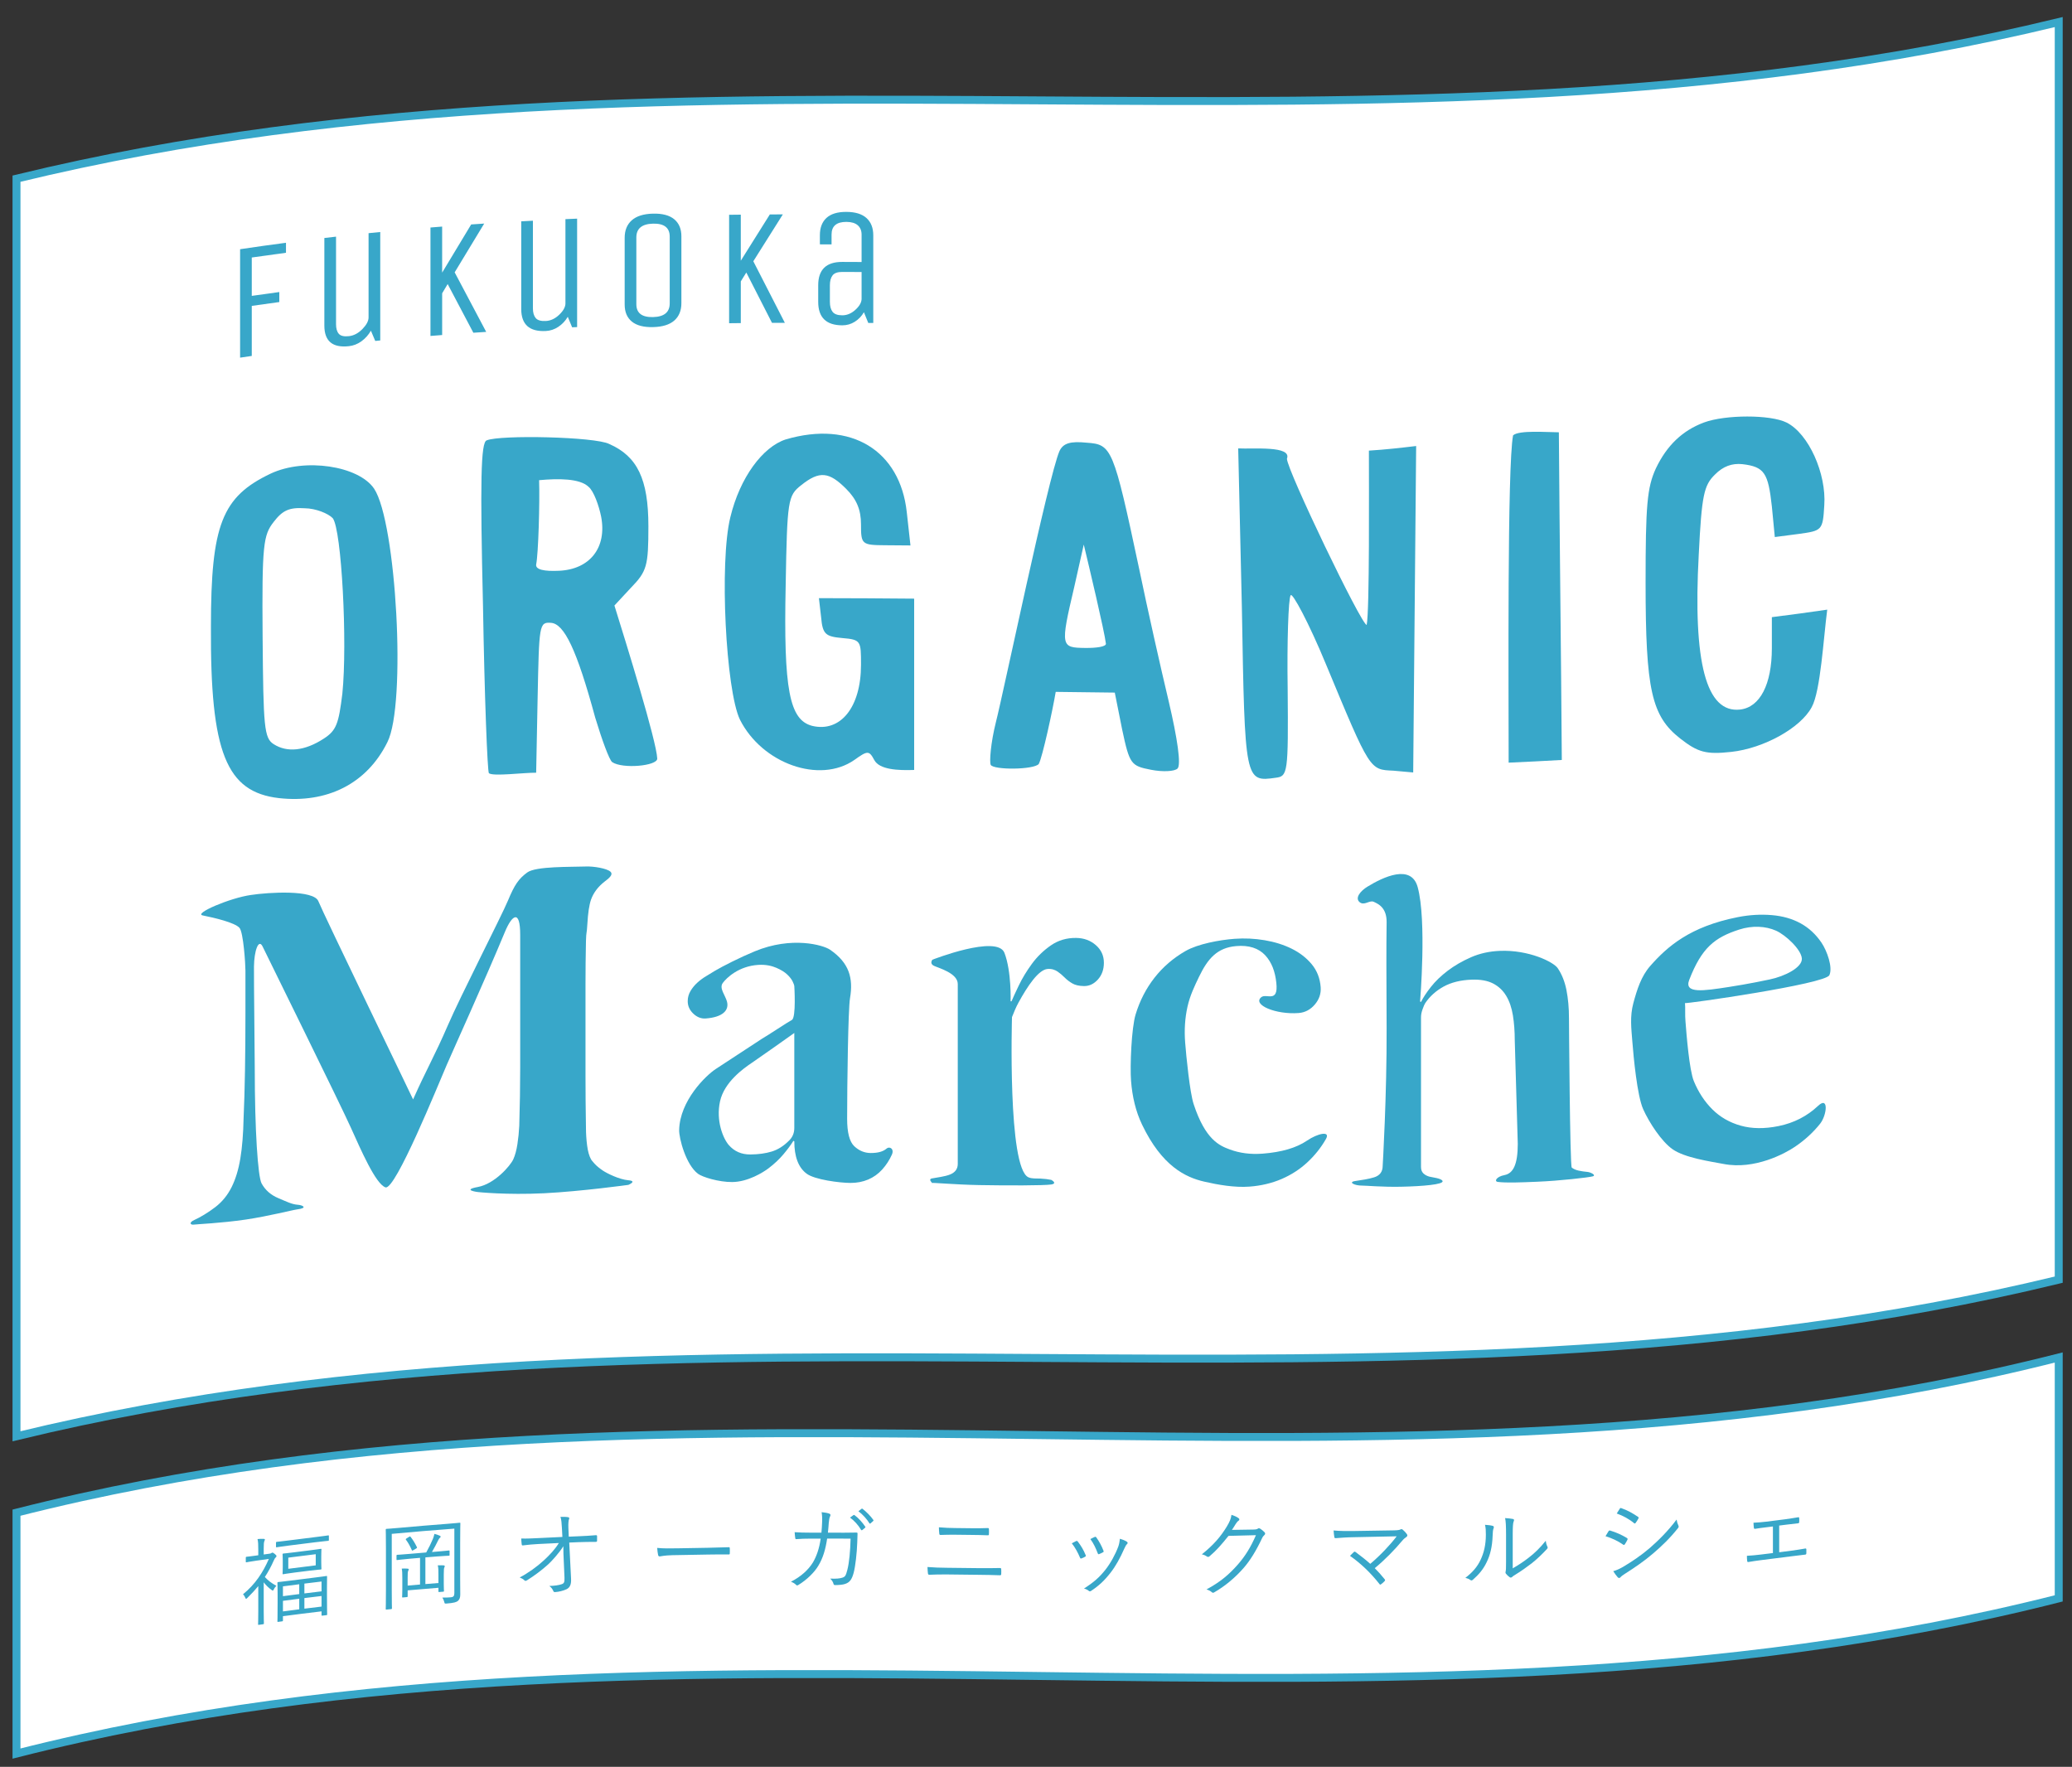<?xml version="1.0" encoding="UTF-8"?>
<svg id="_レイヤー_1" data-name="レイヤー_1" xmlns="http://www.w3.org/2000/svg" width="165.251mm" height="140.913mm" version="1.1" viewBox="0 0 468.427 399.438">
  <rect x="0" y="0" width="468.427" height="399.438" fill="#333333" stroke="none"/>
  <!-- Generator: Adobe Illustrator 29.0.1, SVG Export Plug-In . SVG Version: 2.1.0 Build 192)  -->
  <defs>
    <style>
      .st0 {
        fill: #38a7c9;
      }

      .st1, .st2 {
        fill: #fff;
      }

      .st3 {
        fill: none;
      }

      .st3, .st2 {
        stroke: #38a7c9;
        stroke-miterlimit: 10;
        stroke-width: 1.796px;
      }
    </style>
  </defs>
  <g>
    <path class="st1" d="M465.427,289.302c-153.9,37.378-307.799-1.976-461.699,35.402V40.392C157.628,3.015,311.528,42.368,465.427,4.991c-0,94.77-0,189.541,0,284.311Z"/>
    <path class="st3" d="M465.427,289.302c-153.9,37.378-307.799-1.976-461.699,35.402V40.392C157.628,3.015,311.528,42.368,465.427,4.991c-0,94.77-0,189.541,0,284.311Z"/>
  </g>
  <g>
    <path class="st2" d="M465.427,361.356c-153.899,39.051-307.799-3.969-461.699,35.082-0-18.154-0-36.308,0-54.461,153.899-39.051,307.799,3.969,461.699-35.082v54.461Z"/>
    <g>
      <path class="st0" d="M60.974,351.244c.216-.03.281-.06.388-.139.044-.027.109-.08.195-.092.128-.018.279.069.581.308.281.242.367.359.367.447-0.0.149-.044.243-.195.349-.128.104-.237.269-.409.659-.581,1.328-1.249,2.562-2.024,3.747.775.839,1.421,1.332,2.607,1.99-.195.177-.453.512-.624.881-.065.116-.109.187-.174.196-.065.009-.151-.044-.302-.152-.689-.488-1.27-1.075-1.766-1.716 0,2.111 0,4.223,0,6.334 0,1.722.044,2.837.044,2.944-0.0.151-.021.177-.195.201-.316.044-.631.089-.947.134-.151.021-.172.002-.172-.149-0-.107.042-1.234.042-2.956-0-1.882-0-3.763,0-5.645-.732.879-1.529,1.749-2.412,2.611-.151.15-.26.252-.323.261-.088.013-.13-.067-.195-.229-.13-.325-.302-.58-.517-.807,2.757-2.238,4.524-4.962,5.839-7.988-.962.133-1.925.268-2.887.406-1.551.223-2.026.338-2.154.357-.151.023-.174.003-.174-.148 0-.301 0-.602,0-.903-0-.151.023-.177.174-.199.128-.018.603-.046,2.154-.269.165-.024.33-.047.495-.071-0-.416-0-.833,0-1.249-0-1.186-.021-1.786-.172-2.41.517-.053.947-.07,1.4-.047.174-.003.26.05.26.136-0.0.172-.065.267-.13.427-.086.249-.13.601-.13,1.678 0.0.431 0.0.862,0,1.293.453-.064.905-.126,1.358-.189ZM74.352,348.172c0.0.13-.023.154-.174.171-.107.013-.817.072-2.929.325-1.917.231-3.834.471-5.752.721-2.11.276-2.799.392-2.929.41-.151.02-.172.002-.172-.128v-.905c0-.151.021-.175.172-.195.13-.017.819-.071,2.929-.346,1.917-.25,3.834-.49,5.752-.721,2.112-.253,2.822-.375,2.929-.388.151-.018.174.001.174.152v.905ZM73.92,360.997c0,3.317.044,3.85.044,3.98-0.0.128-0.0.151-.151.168-.316.037-.633.074-.949.111-.151.018-.172-.002-.172-.131v-.84c-2.908.344-5.816.708-8.725,1.094 0.0.323 0.0.646,0,.968-0.0.151-.021.176-.172.196-.302.04-.603.08-.905.121-.151.02-.172 0-.172-.15-0-.128.042-.672.042-4.033-0-.654-0-1.307,0-1.961 0-1.982-.042-2.557-.042-2.666 0-.151.021-.175.172-.195.13-.017.819-.069,2.887-.338,1.709-.222,3.418-.436,5.127-.643,2.045-.247,2.757-.371,2.885-.387.151-.017.151.004.151.154-0.0.109-.021.671-.021,2.372-0.0.726-0,1.451,0,2.177ZM72.628,353.199c0,1.033.044,1.33.044,1.438 0.0.151-.023.175-.172.192-.109.014-.712.039-2.5.258-1.142.14-2.284.283-3.426.43-1.787.23-2.391.356-2.521.373-.151.02-.172.002-.172-.149-0-.109.044-.416.044-1.449 0-.474 0-.948,0-1.423-0-1.054-.044-1.329-.044-1.459 0-.151.021-.175.172-.195.13-.017.733-.055,2.521-.285,1.142-.147,2.284-.29,3.426-.43,1.787-.218,2.391-.332,2.5-.345.149-.018.172.001.172.13-0.0.13-.044.437-.044,1.47v1.444ZM67.651,358.16c-1.228.155-2.456.315-3.684.477 0.0.74 0,1.479,0,2.219,1.228-.163,2.456-.322,3.684-.477-0-.74-0-1.479,0-2.219ZM67.651,361.433c-1.228.155-2.456.315-3.684.477 0.0.798 0,1.595,0,2.393,1.228-.163,2.456-.322,3.684-.477-0-.797-0-1.595,0-2.393ZM71.379,351.366c-2.068.249-4.136.508-6.204.779-0.0.84-0,1.68,0,2.521,2.068-.27,4.136-.53,6.204-.779v-2.521ZM72.692,357.543c-1.293.153-2.585.31-3.878.471 0.0.74 0,1.479,0,2.219,1.293-.161,2.585-.318,3.878-.471v-2.219ZM72.692,360.816c-1.293.153-2.585.31-3.878.471 0.0.798 0,1.595,0,2.393,1.293-.161,2.585-.318,3.878-.471v-2.393Z"/>
      <path class="st0" d="M100.887,344.518c2.154-.164,2.885-.257,3.015-.267.151-.011.172.009.172.159-0.0.107-.042,1.468-.042,4.376v8.23c0,1.723.021,2.756.021,3.445-0.0.624-.109,1.085-.517,1.458-.323.282-.926.476-2.585.602-.409.031-.43.033-.516-.369-.086-.337-.26-.734-.431-.979.625.016,1.314-.015,1.917-.061.559-.042.796-.296.796-.921v-14.606c-4.717.35-9.435.743-14.152,1.186-0,4.272-0,8.545,0,12.817 0,2.694.042,3.895.042,4.004-0.0.151-.021.174-.172.188-.352.033-.704.066-1.056.1-.151.015-.172-.005-.172-.155 0-.13.044-1.362.044-4.314v-9.24c-0-2.973-.044-4.241-.044-4.348-0-.151.021-.174.172-.188.13-.012.861-.042,3.017-.239,3.497-.319,6.994-.611,10.491-.878ZM101.64,351.528c-0.0.151-.021.173-.193.186-.109.009-.798.015-2.843.177-.812.065-1.623.131-2.435.198v6.032c.983-.082,1.967-.161,2.95-.239v-1.831c0-1.012 0-1.594-.149-2.163.516-.02,1.033-.016,1.335.003.151.009.237.068.237.176 0.0.107-.021.195-.086.308-.086.158-.13.419-.13,1.603v2.133c-0,1.012.044,1.44.044,1.547-0.0.151-.021.175-.172.187-.302.023-.603.047-.905.071-.151.012-.174-.009-.174-.16v-.796c-2.319.183-4.638.377-6.957.582 0.0.446 0.0.891,0,1.337-0.0.149-.023.174-.174.187-.301.027-.602.054-.903.081-.151.014-.174-.007-.174-.156-0-.13.044-.565.044-1.684v-2.5c-0-1.142-.021-1.635-.13-2.186.453-.018.97-.022,1.314.012.174.006.259.063.26.128 0.0.151-.065.264-.13.42-.086.202-.107.506-.107,1.518 0.0.589 0,1.178,0,1.766.933-.083,1.866-.164,2.799-.242v-6.032c-.754.064-1.507.129-2.261.195-2.091.184-2.757.292-2.887.303-.151.014-.172-.005-.172-.156v-.84c-0-.151.021-.176.172-.189.13-.011.796-.031,2.887-.216,1.22-.107,2.44-.211,3.661-.312.647-1.174,1.1-2.093,1.508-3.075.13-.312.237-.665.346-1.126.409.097.84.235,1.184.401.151.076.216.113.216.243-0.0.107-.107.201-.195.273-.107.094-.214.233-.365.546-.346.717-.84,1.683-1.401,2.633.316-.026.633-.051.949-.076,2.045-.162,2.735-.256,2.843-.265.172-.013.193.008.193.159v.84ZM92.464,347.453c.214-.127.237-.15.344-.03.56.703,1.035,1.503,1.444,2.352.065.145.021.191-.237.343-.172.101-.345.202-.517.302-.281.175-.323.179-.388.034-.366-.829-.776-1.611-1.335-2.359-.088-.122-.065-.166.172-.317.172-.108.345-.216.517-.325Z"/>
      <path class="st0" d="M127.357,349.566c-.949,1.528-2.629,3.372-3.426,4.101-1.509,1.365-3.21,2.616-4.76,3.583-.302.188-.452.196-.624.013-.238-.268-.668-.481-1.056-.631,2.068-1.106,3.941-2.475,5.45-3.863,1.379-1.275,2.5-2.469,3.403-3.931-1.544.071-3.087.145-4.631.224-1.121.057-2.349.164-3.512.315-.172.03-.237-.052-.258-.266-.044-.278-.086-.856-.109-1.287,1.314.034,2.607-.035,3.857-.098,1.817-.092,3.633-.179,5.45-.261-.036-.688-.073-1.375-.109-2.063-.065-1.095-.107-1.762-.323-2.483.689-.01,1.379.003,1.787.093.238.055.239.27.13.489-.086.198-.172.891-.13,1.902.029.666.059,1.333.088,1.999.74-.032,1.479-.063,2.219-.094,1.4-.057,2.456-.119,3.898-.238.195-.007.281.055.281.205v1.056c-0.0.172-.086.24-.281.247-1.442.01-2.563.012-3.876.065-.711.029-1.422.059-2.133.09.136,2.73.272,5.46.409,8.19.065,1.332-.279,1.95-.947,2.325-.754.376-1.896.644-2.628.678-.281.013-.367-.048-.431-.238-.195-.443-.432-.778-.905-1.143,1.228-.036,2.089-.163,2.757-.386.539-.175.71-.398.668-1.495-.079-1.821-.158-3.641-.237-5.462-.007-.545-.014-1.09-.021-1.636Z"/>
      <path class="st0" d="M152.06,351.588c-1.873.04-2.778.278-2.906.281-.195.005-.302-.081-.367-.293-.086-.364-.174-1.052-.216-1.633,1.314.142,2.973.125,4.76.089,2.204-.044,4.409-.083,6.613-.116,1.487-.022,3.082-.065,4.718-.127.258-.024.323.017.323.254.023.324.023.775,0,1.121-0.0.237-.065.281-.323.262-1.616-.023-3.21-.002-4.654.019-2.65.04-5.3.087-7.949.143Z"/>
      <path class="st0" d="M185.704,346.496c.065-.796.13-1.442.151-2.305.044-.817.021-1.551-.107-2.326.731.065,1.293.173,1.722.325.302.109.367.323.172.669-.151.278-.214.796-.279,1.42-.044.754-.109,1.378-.195,2.219,1.221.002,2.442.005,3.662.009.926.003,1.81-.036,2.715-.032.279.001.323.044.323.259 0.0.473-.023,1.186-.065,1.982-.086,2.413-.409,5.318-.798,6.804-.43,1.614-.926,2.236-1.98,2.578-.496.17-1.401.253-2.242.251-.193-0-.302-.087-.344-.259-.13-.497-.367-.841-.754-1.208,1.335.067,2.175-.016,2.757-.209.624-.214.775-.429,1.121-1.763.43-1.679.666-4.24.731-7.063-1.766-.007-3.533-.012-5.299-.015-.367,2.498-.97,4.437-1.938,6.051-.884,1.55-2.65,3.274-4.568,4.44-.193.128-.367.151-.517-.022-.237-.278-.689-.537-1.163-.708,2.284-1.169,3.92-2.678,4.955-4.336.819-1.379,1.465-3.188,1.766-5.407-.84-.001-1.68-.001-2.521-.001-.97.001-1.917.023-2.973.111-.193.023-.216-.042-.258-.278-.044-.301-.109-.861-.13-1.292,1.207.083,2.198.103,3.34.103.904-0,1.809-0,2.714.001ZM192.943,342.53c.086-.065.151-.064.237.001.861.607,1.808,1.668,2.435,2.618.063.086.042.174-.044.237-.208.171-.416.343-.624.514-.109.085-.216.064-.281-.043-.624-1.059-1.529-2.075-2.498-2.768.258-.186.517-.372.775-.558ZM194.752,341.117c.086-.065.151-.085.237-.022.863.672,1.831,1.627,2.456,2.534.065.109.044.174-.063.259-.194.171-.388.342-.582.512-.086.087-.172.087-.258-.044-.538-.887-1.466-1.946-2.478-2.705.23-.178.46-.357.689-.535Z"/>
      <path class="st0" d="M214.136,355.945c-1.508-.017-2.843.014-4.008.067-.237-.002-.302-.068-.344-.305-.044-.367-.086-.862-.107-1.445,1.442.121,2.821.158,4.459.176,2.34.025,4.681.052,7.022.08,1.789.021,3.49-.001,4.869-.028.258.003.323.069.323.285.021.323.021.711,0,1.035-0.0.258-.065.322-.323.319-1.378-.061-3.21-.083-4.804-.103-2.362-.028-4.724-.056-7.086-.081ZM215.988,346.962c-1.207-.013-2.284.017-3.34.05-.214-.002-.279-.068-.302-.326-.042-.432-.086-.927-.086-1.402,1.337.123,2.478.156,3.706.17,1.156.013,2.312.026,3.468.04,1.464.017,2.714.011,3.899-.039.172.002.237.068.237.261.021.346.021.755,0,1.1 0.0.237-.065.278-.258.276-1.207-.057-2.521-.073-3.836-.088-1.163-.014-2.326-.027-3.489-.04Z"/>
      <path class="st0" d="M243.277,348.4c.172-.084.258-.039.388.112.71.914,1.293,1.87,1.766,3.039.086.217.086.259-.109.386-.279.168-.539.274-.817.378-.195.084-.281-.004-.346-.176-.452-1.083-1.098-2.298-1.852-3.233.388-.211.71-.379.97-.505ZM254.78,348.557c.193.153.214.348.021.518-.216.192-.367.47-.624,1.028-.926,2.1-1.961,4.005-3.168,5.521-1.335,1.709-2.584,2.878-4.35,4.042-.151.105-.345.147-.475.015-.323-.262-.666-.44-1.119-.552,2.24-1.437,3.489-2.543,4.825-4.229,1.163-1.474,2.24-3.421,2.929-5.265.194-.559.281-1.032.367-1.762.538.157,1.249.422,1.594.684ZM247.499,347.461c.149-.063.258-.039.365.134.603.826,1.207,1.932,1.615,3.013.065.173.023.258-.151.342-.237.127-.538.274-.861.4-.151.063-.216-.003-.302-.198-.453-1.189-.926-2.207-1.658-3.207.451-.233.731-.379.991-.484Z"/>
      <path class="st0" d="M283.338,345.795c.647-.021.84-.065,1.077-.236.151-.109.325-.065.561.086.258.172.604.453.861.71.258.258.216.473.044.647-.216.193-.39.388-.561.753-1.314,2.801-2.692,5.04-4.157,6.717-1.938,2.215-4.243,4.146-6.722,5.556-.172.106-.323.063-.474-.067-.302-.28-.71-.477-1.207-.631,3.168-1.707,5.085-3.358,7.13-5.68,1.616-1.869,2.822-3.764,4.05-6.585-2.068.056-4.136.11-6.204.16-1.594,1.977-2.734,3.306-4.264,4.591-.239.214-.432.213-.668.038-.237-.173-.647-.368-1.1-.457,2.715-2.161,4.31-4.093,5.623-6.241.689-1.139.97-1.828,1.077-2.69.646.197,1.293.5,1.616.759.216.151.237.411,0,.561-.237.15-.474.451-.646.73-.324.517-.561.925-.863,1.355,1.608-.023,3.217-.049,4.825-.076Z"/>
      <path class="st0" d="M315.022,345.981c.97-.019,1.379-.093,1.573-.205.193-.111.388-.094.538.054.367.316.669.633.926.994.195.275.107.492-.107.648-.325.244-.538.355-1.014.927-1.593,1.907-3.855,4.255-6.139,6.123.733.721,1.552,1.634,2.219,2.483.151.169.151.278,0,.453-.237.262-.518.506-.796.703-.172.11-.237.134-.367-.059-1.938-2.465-4.157-4.608-6.657-6.366.26-.263.625-.632.861-.851.151-.132.216-.111.41-.005,1.249.931,2.326,1.778,3.317,2.666,2.24-1.886,4.524-4.299,5.967-6.224-3.16.078-6.319.144-9.479.199-1.745.022-3.08.123-4.264.22-.239.025-.302-.039-.346-.233-.065-.429-.151-.968-.172-1.507,1.421.137,2.908.144,4.781.12,2.915-.037,5.83-.084,8.746-.141Z"/>
      <path class="st0" d="M337.509,344.975c.237.077.26.27.151.532-.128.307-.193.827-.214,1.689-.088,2.459-.538,4.33-1.337,5.955-.775,1.646-1.81,2.826-3.08,3.949-.237.224-.431.252-.603.107-.323-.247-.689-.385-1.142-.499,1.464-1.104,2.693-2.42,3.468-4.13.712-1.535,1.165-3.296,1.165-5.624-0-.947-.023-1.506-.195-2.232.754.036,1.423.139,1.787.253ZM341.99,354.565c1.421-.818,2.52-1.559,3.662-2.455,1.249-.943,2.542-2.195,3.812-3.792.044.471.151.939.367,1.338.086.189.109.317-.128.566-1.078,1.157-2.241,2.272-3.404,3.192-1.163.898-2.37,1.752-3.727,2.589-.409.255-.539.326-.71.506-.193.181-.409.19-.581.047-.302-.224-.626-.511-.84-.802-.13-.189-.087-.342-.044-.538.065-.261.086-.67.086-2.135v-6.118c-0-2.068-.065-3.077-.216-3.76.582.038,1.401.111,1.789.2.323.094.258.311.128.619-.128.308-.193,1.108-.193,2.852v7.692Z"/>
      <path class="st0" d="M363.635,346.196c.086-.157.193-.208.367-.177,1.399.418,2.628.973,3.79,1.681.216.134.195.266.109.444-.151.313-.366.696-.561.969-.128.183-.237.213-.409.075-1.186-.837-2.542-1.449-3.964-1.889.28-.43.518-.876.668-1.103ZM366.973,354.205c1.982-1.183,3.899-2.455,5.925-4.173,1.852-1.596,4.201-3.889,6.139-6.502.086.553.195.888.409,1.364.109.204.065.382-.107.59-1.81,2.278-3.684,4.08-5.687,5.778-1.917,1.646-4.029,3.087-6.29,4.53-.475.294-.819.556-1.035.809-.195.209-.409.181-.603-.02-.279-.302-.689-.876-1.012-1.37.754-.226,1.421-.512,2.261-1.004ZM366.177,341.101c.13-.204.194-.209.388-.137,1.337.462,2.585,1.162,3.748,1.954.195.135.172.223.065.425-.171.294-.409.722-.624.975-.13.161-.216.126-.388-.012-1.056-.887-2.456-1.642-3.857-2.144.216-.317.453-.744.668-1.061Z"/>
      <path class="st0" d="M402.233,350.928c.927-.118,1.853-.239,2.78-.362,1.077-.143,2.046-.295,3.122-.487.174-.024.216.035.237.225v.819c-.021.24-.063.31-.258.337-1.056.124-2.068.24-3.08.374-2.334.309-4.668.604-7.002.886-1.033.125-1.894.269-2.778.415-.172.02-.237-.038-.258-.251-.044-.253-.065-.682-.065-1.155,1.098-.063,1.982-.146,3.101-.281.927-.112,1.854-.226,2.78-.342v-6.011c-.503.063-1.006.125-1.509.187-.84.103-1.615.197-2.52.348-.172.021-.258-.035-.281-.247-.042-.274-.063-.703-.086-1.132.991-.052,1.917-.12,2.843-.234,1.451-.178,2.901-.361,4.352-.55,1.013-.132,1.875-.29,2.908-.45.195-.026.236.033.237.226.023.234.023.579,0,.84,0,.216-.065.268-.279.297-.97.108-1.917.212-2.866.336-.46.06-.919.119-1.379.178v6.032Z"/>
    </g>
    <g>
      <path class="st0" d="M84.578,110.479c5.008,7.522,7.345,48.717,3.005,57.298-4.675,9.461-13.688,13.867-24.539,12.654-11.852-1.381-15.525-10.194-15.358-38.794 0-23.012,2.504-29.351,13.522-34.574,7.678-3.599,19.864-1.772,23.37,3.415ZM68.886,114.906c-3.505-.229-5.007.476-7.011,3.084-2.337,2.992-2.67,5.046-2.504,26.054.167,20.344.334,22.819,2.504,24.193,3.005,1.927,7.01,1.572,11.351-1.272,2.838-1.835,3.339-3.387,4.173-10.159,1.168-11.48-.166-37.043-2.169-39.652-1.002-1.056-3.84-2.228-6.344-2.249Z"/>
      <path class="st0" d="M142.579,132.938c-1.224,1.316-2.449,2.633-3.673,3.953,2.672,8.585,9.515,30.606,9.682,34.614,0,1.662-7.846,2.374-10.182.793-.668-.479-2.337-5.096-3.84-10.047-4.173-15.369-7.011-21.252-10.015-21.444-2.671-.205-2.671.466-3.006,16.841-.111,5.681-.222,11.363-.333,17.044-2.838-.031-9.682.878-10.683.115-.334-.313-1.001-17.463-1.336-37.806-.667-28.167-.501-37.027.834-37.446,3.004-1.285,24.539-.824,27.71.82,6.343,2.792,8.848,7.919,8.848,18.598 0,9.014-.334,10.187-4.006,13.965ZM121.879,108.554c.167,5-.167,16.701-.667,19.064-.167,1.179,1.836,1.571,5.175,1.418,7.011-.316,10.851-5.269,9.515-12.238-.501-2.486-1.669-5.782-2.837-6.739-2.003-1.928-6.845-1.895-11.185-1.505Z"/>
      <path class="st0" d="M194.652,118.563c-0-3.339-1.001-5.682-3.339-8.028-3.84-3.851-6.01-4.189-10.183-.845-3.005,2.342-3.172,3.345-3.506,22.543-.5,23.707.836,30.541,6.01,31.873,6.343,1.504,11.017-4.144,11.018-13.826 0-5.342 0-5.679-4.174-6.026-3.839-.345-4.506-.844-4.841-4.684-.167-1.447-.334-2.894-.501-4.341,7.178.005,14.356.048,21.534.112v38.728c-3.672.133-7.845-.062-9.014-2.239-1.169-2.177-1.503-2.18-4.507-.023-7.846,5.46-20.866.826-25.874-9.126-3.172-6.645-4.674-35.502-2.17-45.717,2.17-9.038,7.345-15.931,12.519-17.616,14.858-4.383,25.874,2.585,27.377,16.446.278,2.506.556,5.012.834,7.518-1.892-.017-3.784-.032-5.676-.045-5.342-.035-5.508-.197-5.508-4.705Z"/>
      <path class="st0" d="M238.671,156.416c-.667,3.997-3.005,14.818-3.839,16.311-1.169,1.319-10.182,1.371-10.851.194-.334-.671 0-5.007,1.169-9.666,1.669-6.49,11.852-55.436,14.356-61.246.834-1.825,2.503-2.305,6.176-1.926,5.676.4,6.009,1.074,11.853,28.511,1.836,8.867,4.84,22.25,6.677,29.943,2.003,8.53,2.836,14.38,2.003,15.207-.668.663-3.34.809-6.011.281-4.507-.88-4.839-1.217-6.51-9.082-.556-2.788-1.113-5.577-1.669-8.365-4.452-.051-8.903-.106-13.355-.163ZM245.014,123.111c-.723,3.218-1.446,6.436-2.169,9.654-3.172,13.482-3.006,13.652,2.503,13.72,2.505.031,4.675-.278,4.674-.946-.334-2.84-3.84-17.571-5.009-22.428Z"/>
      <path class="st0" d="M290.943,103.708c-0,2.53,16.859,37.618,18.029,37.57.669-3.181.501-31.055.501-39.402,3.672-.223,7.176-.625,10.683-1.042-.223,24.6-.446,49.2-.668,73.8-1.502-.132-3.005-.267-4.507-.405-5.341-.243-5.176.109-15.191-23.997-3.839-9.314-7.678-16.479-8.012-15.643-.501.835-.835,10.352-.668,21.202.167,19.029 0,19.697-2.671,20.036-7.01,1.009-7.01.831-7.678-38.229-.278-12.075-.557-24.15-.835-36.226,3.34.183,12.187-.669,11.018,2.336Z"/>
      <path class="st0" d="M341.068,172.415c0-16.526-.334-67.089,1.001-73.993,1.336-1.221,7.68-.699,10.351-.691.167,24.695.499,49.383.666,74.078-4.006.23-8.012.431-12.018.607Z"/>
      <path class="st0" d="M401.24,121.412c-.223-2.309-.445-4.618-.668-6.928-.835-7.578-1.669-8.96-6.677-9.551-2.337-.235-4.34.483-6.176,2.344-2.504,2.43-3.006,4.646-3.672,18.068-1.337,24.494,1.669,35.924,9.347,35.066,4.507-.512,7.179-5.699,7.179-13.876v-7.012c4.173-.521,8.346-1.086,12.519-1.698-.834,6.3-1.502,18.417-3.505,22.037-2.504,4.703-10.85,9.327-18.196,10.121-5.675.616-7.511.12-11.517-3.006-6.51-5.084-7.847-11.009-7.847-35.208,0-17.527.334-21.558,2.337-25.9,2.504-5.222,6.011-8.534,10.85-10.354,4.842-1.795,15.024-1.817,18.696.014,5.009,2.518,9.015,11.605,8.516,18.691-.334,5.718-.502,5.762-5.844,6.494-1.78.241-3.56.473-5.341.697Z"/>
      <path class="st0" d="M108.04,269.492c-0-.001-3.763-.451,0-1.147,3.762-.693,7.3-4.74,7.996-6.241.418-.927.731-2.078.94-3.446.209-1.369.347-2.75.417-4.147.138-4.602.209-8.991.209-13.167 0-4.175 0-8.49,0-12.945 0.0 0.0 0-11.225,0-17.077-0-5.852-1.863-4.475-3.452-.641-4.556,10.981-11.739,26.782-13.157,30.073-1.914,4.405-11.612,28.422-13.849,27.678-2.237-.769-5.61-8.602-7.802-13.445-2.192-4.92-19.002-38.986-19.942-40.938-.939-2.025-1.949.949-1.984,4.468-.035,3.52.177,19.131.177,22.958-0,14.07.711,24.554,1.547,26.071.835,1.519,2.104,2.629,3.81,3.338,1.705.711,3.048,1.395,4.299,1.474,1.251.08,2.358.747,0,1.044-1.144.144-6.443,1.531-11.703,2.312-5.579.816-11.114,1.043-11.606,1.129-.955.162-1.288-.478,0-1.044,1.288-.565,3.228-1.738,4.76-2.923,1.531-1.185,2.749-2.679,3.654-4.487.904-1.808,1.566-3.977,1.984-6.512.417-2.532.66-5.58.731-9.14.139-3.011.243-6.561.313-10.643.069-4.081.104-8.452.104-13.116-0-2.019-0-3.722,0-5.117-0-1.391-0-2.713,0-3.966-0-1.322-0.0.914,0-.481-0-1.391-.456-8.676-1.357-9.663-1.07-1.177-5.54-2.243-8.32-2.801-2.052-.423,6.177-3.953,10.907-4.62,3.928-.604,14.267-1.249,15.269,1.44,1.002,2.564,21.402,44.691,21.401,44.781,3.061-6.875,4.902-9.909,7.825-16.675,2.923-6.782,12.127-24.691,13.624-28.279,1.497-3.601,2.419-4.927,4.354-6.353,1.935-1.436,9.778-1.225,13.289-1.352,1.755-.07,4.707.435,5.51,1.159.803.723-.544,1.656-1.291,2.239-1.498,1.166-2.524,2.53-3.08,4.08-.417,1.2-.696,3.054-.835,5.564-.14,2.512-.245,1.395-.313,3.833-.07,3.344-.104,6.582-.104,9.713v20.775c0,3.691.034,7.587.104,11.688 0,1.324.086,2.659.26,4.01.174,1.351.47,2.401.888,3.149.069.138.33.457.783.963.452.504,1.096,1.038,1.931,1.6.835.561,3.632,1.985,5.721,2.162,2.089.176-0,1.043,0,1.044 0-.005-10.436,1.455-19.018,1.893-8.583.422-14.995-.271-14.995-.274Z"/>
      <path class="st0" d="M201.643,261.012c-.559,1.248-1.289,2.374-2.193,3.377-.906,1.004-1.967,1.762-3.184,2.276-1.218.516-2.557.771-4.019.765-2.367-.012-8.065-.715-9.908-2.106-1.845-1.39-2.767-3.821-2.767-7.303-.07-.034-.139-.069-.209-.103-.558.906-1.305,1.917-2.244,3.034-.94,1.117-2.054,2.166-3.341,3.146-1.289.982-4.71,3.093-8.221,3.132-3.051.032-6.771-1.129-7.752-1.862-2.781-2.082-4.304-8.07-4.266-9.881.138-6.626,6.015-12.349,8.312-13.837,2.297-1.5,10.341-6.786,10.436-6.833,1.322-.742,5.719-3.702,6.729-4.224,1.008-.525.556-7.692.556-7.692 0-.139-.122-.47-.366-.992-.245-.52-.662-1.058-1.252-1.614-.592-.554-1.409-1.057-2.453-1.504-1.045-.448-2.404-.76-4.072-.655-4.409.277-7.148,2.905-8.026,4.086-.878,1.181.562,2.759.948,4.207.523,1.962-.94,3.534-4.802,3.822-1.113.084-2.073-.367-2.871-1.153-.801-.786-1.201-1.701-1.201-2.745-0-.837.209-1.605.626-2.309.417-.702.94-1.338,1.566-1.906.626-.567,1.305-1.065,2.036-1.493.73-.43,1.374-.82,1.931-1.177,1.809-1.07,5.649-3.013,8.992-4.397,8.387-3.477,15.493-1.419,17.025-.367,4.317,2.966,5.292,6.387,4.512,10.967-.425,2.491-.65,19.491-.65,27.245-0,3.131.538,5.204,1.618,6.218,1.078,1.015,2.312,1.525,3.706,1.532,1.6.009,2.783-.312,3.549-.968.765-.656,1.809.064,1.253,1.314ZM179.572,233.528c-1.252.904-7.851,5.567-9.626,6.768-1.775,1.196-6.208,4.295-7.167,8.697-.965,4.425.717,8.412,1.969,9.859,1.252,1.447,2.887,2.161,4.907,2.144,1.808-.015,3.409-.233,4.802-.658,1.392-.426,2.679-1.229,3.863-2.417.835-.769,1.253-1.743,1.252-2.927v-21.466Z"/>
      <path class="st0" d="M248.204,221.448c-.905.999-1.95,1.49-3.132,1.476-1.115-.014-2.002-.216-2.663-.607-.662-.391-1.237-.833-1.722-1.327-.488-.494-1.01-.936-1.566-1.325-.558-.389-1.328-.684-2.297-.605-2.04.166-4.502,3.827-6.577,7.615-.61,1.113-1.045,2.23-1.462,3.268-0.0 0-1.021,34.08,3.706,36.208.807.363,1.774.251,2.714.296.94.049,1.757.145,2.453.293-0.0 0,1.508.796,0,1.044-1.508.248-10.087.248-16.292.134-5.586-.104-10.966-.623-10.686-.459.591.346-1.104-.829,0-1.044,1.104-.214,2.976-.422,4.124-.897,1.148-.473,1.723-1.267,1.722-2.382v-40.675c0-2.462-4.347-3.618-5.395-4.117-1.049-.5-.346-1.373-.346-1.373 0-.006,14.677-5.746,16.295-1.551,1.618,4.19,1.392,10.944,1.391,10.944.07.001.139.002.209.003.347-.83.903-2.041,1.671-3.632.765-1.59,1.738-3.196,2.923-4.818,1.182-1.619,2.61-3.009,4.28-4.172,1.671-1.161,3.584-1.729,5.742-1.702,1.739.022,3.219.563,4.437,1.621,1.217,1.058,1.827,2.388,1.827,3.988 0,1.533-.453,2.798-1.357,3.795Z"/>
      <path class="st0" d="M299.757,257.505c-1.107,1.945-2.508,3.704-4.203,5.274-1.695,1.572-3.639,2.83-5.835,3.772-2.197.943-4.615,1.515-7.25,1.714-3.332.253-7.163-.42-10.217-1.125-4.218-.972-9.558-3.482-14.063-12.894-1.446-3.022-2.215-6.346-2.488-9.886-.257-3.335.088-11.939,1.035-15.038.946-3.099,2.373-5.866,4.277-8.297,1.906-2.434,4.245-4.441,7.018-6.033,2.772-1.588,7.655-2.496,11.055-2.75,2.291-.17,4.567-.062,6.831.32,2.262.384,4.302,1.025,6.117,1.925,1.815.9,3.319,2.069,4.513,3.503,1.193,1.436,1.867,3.159,2.022,5.171.112,1.456-.327,2.767-1.319,3.932-.994,1.167-2.217,1.817-3.676,1.928-5.118.39-10.474-1.846-8.455-3.565,1.155-.983,3.927,1.455,3.426-3.257-.272-2.56-1.039-4.647-2.522-6.244-1.485-1.593-3.688-2.327-6.599-2.065-4.223.38-6.353,2.781-8.348,6.923-.994,2.065-2.046,4.228-2.616,6.78-.572,2.554-.747,5.254-.527,8.1.241,3.125,1.058,11.285,1.911,13.894,2.658,8.13,5.891,9.423,8.155,10.268,2.264.847,4.749,1.165,7.455.956,4.302-.332,7.649-1.319,10.036-2.948,2.388-1.627,5.374-2.303,4.267-.359Z"/>
      <path class="st0" d="M338.645,267.207c-.914-.112-.378-1.192,1.487-1.551,1.951-.377,2.999-2.377,2.999-7.058-.227-7.806-.455-15.612-.682-23.418 0-2.017-.141-3.891-.417-5.619-.279-1.726-.782-3.201-1.514-4.422-.732-1.221-1.723-2.154-2.975-2.8-1.254-.644-2.855-.931-4.803-.863-2.507.088-4.629.609-6.369,1.563-1.74.956-3.131,2.212-4.176,3.768-.14.212-.33.652-.574,1.32-.244.667-.365,1.279-.365,1.835-0,11.283-0,22.565,0,33.848 0.0.626.172,1.11.521,1.448.347.34.8.59,1.358.747.556.162,2.855.375,3.001,1.029.164.734-4.373,1.155-9.436,1.259-4.103.087-8.024-.271-8.778-.261-1.683.023-3.19-.777-1.595-1.022,1.595-.246,3.044-.442,4.333-.845,1.286-.403,1.931-1.267,1.931-2.592 0.0 0.0.949-15.95.891-31.1-.053-13.676-.085-16.875,0-23.968.04-3.382-1.985-4.193-2.926-4.631-.94-.437-2.167.994-3.218.048-1.051-.947.251-2.513,1.785-3.455,3.622-2.22,9.927-5.208,11.381.088,2.07,7.544.544,25.863.544,25.863.07.033.139.066.209.098.484-.985,1.229-2.118,2.236-3.397,1.005-1.279,2.27-2.498,3.797-3.658,1.524-1.158,3.275-2.172,5.252-3.043,1.977-.868,4.145-1.351,6.504-1.449,6.62-.274,12.175,2.528,13.11,3.901.937,1.375,1.596,3.024,1.979,4.95.381,1.927.572,4.037.572,6.333 0,0,.209,33.487.626,33.809.417.324.94.554,1.566.688.626.135,1.288.232,1.984.292.695.059,2.08.745,1.202.998-.878.258-7.555,1.02-12.565,1.22-3.925.164-6.925.281-8.875.044Z"/>
      <path class="st0" d="M411.481,254.045c-1.544,1.949-3.437,3.686-5.681,5.206-2.246,1.525-9.101,5.254-16.134,3.893-3.073-.584-8.766-1.383-11.545-3.334-2.479-1.732-5.278-6.01-6.637-9.042-1.36-3.031-2.177-11.731-2.455-15.319-.224-2.896-.586-5.653.232-8.677.819-3.023,1.763-6.067,3.825-8.403,3.865-4.394,8.986-8.889,19.741-11.018,2.703-.54,5.284-.669,7.732-.466,2.446.204,4.61.818,6.49,1.846,1.878,1.032,3.455,2.485,4.733,4.366,1.274,1.882,2.595,5.595,1.801,7.352-.795,2.016-32.651,6.557-32.651,6.322.043.554.057,1.195.045,1.931-.014.734.009,1.482.068,2.239.225,2.894.857,10.984,1.895,13.489,1.038,2.507,2.434,4.637,4.189,6.378,1.754,1.741,3.89,2.973,6.412,3.678,2.518.707,5.374.741,8.566.088,3.47-.71,6.438-2.237,8.903-4.56,2.466-2.324,2.016,2.085.474,4.031ZM401.528,210.409c-2.369-1.063-5.412-1.204-8.34-.257-5.559,1.793-8.485,4.123-11.294,11.376-1.236,3.187,3.26,2.479,8.927,1.606,4.533-.697,8.324-1.51,9.229-1.697,3.466-.711,7.46-2.737,7.303-4.759-.157-2.019-3.606-5.268-5.824-6.268Z"/>
    </g>
    <g>
      <path class="st0" d="M56.92,80.468c-.88.128-1.76.257-2.64.389v-24.516c3.458-.518,6.916-1.003,10.373-1.458-0.0.754-0,1.508,0,2.263-2.578.339-5.156.695-7.734,1.069-0,2.892-0,5.784,0,8.676,2.075-.301,4.15-.59,6.225-.869v2.263c-2.075.278-4.15.568-6.225.869-0,3.772-0,7.544,0,11.315Z"/>
      <path class="st0" d="M73.329,73.606v-19.801c.88-.103,1.76-.204,2.64-.304v19.801c0.0.956.207,1.674.623,2.156.414.482,1.175.66,2.282.54,1.105-.12,2.124-.654,3.056-1.606.93-.951,1.394-1.827,1.394-2.632 0-6.349 0-12.698,0-19.047.88-.089,1.76-.177,2.64-.263v24.516c-.377.037-.754.074-1.131.111-.327-.772-.654-1.544-.981-2.316-.553.961-1.263,1.756-2.131,2.386-.867.63-1.817,1.003-2.847,1.114-3.698.403-5.544-1.134-5.545-4.656Z"/>
      <path class="st0" d="M99.958,75.74c-.88.068-1.76.138-2.64.21v-24.516c.88-.072,1.76-.142,2.64-.21v10.41c2.188-3.64,4.376-7.271,6.564-10.892.98-.068,1.961-.134,2.942-.198-2.225,3.666-4.451,7.341-6.676,11.026,2.376,4.476,4.752,8.963,7.128,13.461-.968.063-1.935.127-2.903.194-1.936-3.677-3.873-7.346-5.809-11.008-.415.698-.83,1.395-1.245,2.094v9.43Z"/>
      <path class="st0" d="M117.837,69.841v-19.802c.88-.049,1.76-.096,2.64-.142v19.801c0,.956.207,1.687.623,2.194.414.507,1.175.731,2.282.676,1.105-.054,2.124-.528,3.056-1.427.93-.897,1.395-1.746,1.394-2.552v-19.047c.88-.039,1.76-.076,2.64-.113v24.516c-.377.016-.754.031-1.131.047-.327-.791-.654-1.581-.981-2.371-.552.929-1.263,1.683-2.131,2.263-.867.58-1.817.897-2.847.947-3.698.182-5.545-1.471-5.545-4.993Z"/>
      <path class="st0" d="M154.045,53.439v15.087c-0,1.686-.533,2.997-1.601,3.937-1.07.94-2.666,1.434-4.79,1.486-2.126.053-3.729-.361-4.81-1.247-1.082-.886-1.622-2.17-1.622-3.856v-15.087c0-1.686.535-3.004,1.603-3.953,1.068-.949,2.664-1.453,4.79-1.507,2.124-.053,3.727.372,4.81,1.267,1.08.895,1.621,2.186,1.621,3.872ZM151.406,68.58c-0-5.029-0-10.058,0-15.087 0-2.011-1.258-2.993-3.771-2.931-2.515.063-3.773,1.108-3.773,3.119v15.087c0,2.012,1.258,2.98,3.773,2.917,2.514-.062,3.771-1.092,3.771-3.105Z"/>
      <path class="st0" d="M167.475,73.046c-.88.008-1.76.018-2.64.028v-24.516c.88-.01,1.76-.019,2.64-.028v10.41c2.188-3.491,4.376-6.978,6.564-10.46.981-.005,1.961-.01,2.942-.013-2.225,3.529-4.451,7.062-6.676,10.599,2.376,4.633,4.752,9.272,7.128,13.916-.968.003-1.936.007-2.905.012-1.936-3.799-3.872-7.595-5.808-11.387-.415.67-.83,1.339-1.245,2.009v9.43Z"/>
      <path class="st0" d="M197.423,73.014c-.377-.002-.754-.004-1.131-.007-.327-.806-.654-1.613-.98-2.419-.528.902-1.221,1.622-2.075,2.158-.856.537-1.798.805-2.829.802-3.62-.011-5.431-1.771-5.431-5.292v-3.771c-0-3.52,1.81-5.282,5.431-5.271,1.459.005,2.918.011,4.376.018v-6.185c-0-.905-.289-1.612-.868-2.118-.579-.504-1.433-.761-2.564-.765-2.238-.008-3.357.947-3.357,2.858v2.224c-.88-.002-1.76-.003-2.64-.004v-2.073c-0-1.686.496-2.987,1.489-3.903.993-.916,2.496-1.373,4.508-1.365,2.012.007,3.526.474,4.545,1.397,1.019.923,1.528,2.228,1.528,3.913v19.801ZM194.783,61.496c-1.459-.007-2.918-.013-4.376-.018-1.056-.003-1.785.258-2.187.785-.403.527-.603,1.269-.603,2.225v3.771c-0.0.956.2,1.698.603,2.227.402.529,1.131.794,2.187.797,1.056.003,2.037-.402,2.942-1.213.907-.813,1.384-1.621,1.435-2.426v-6.148Z"/>
    </g>
  </g>
</svg>